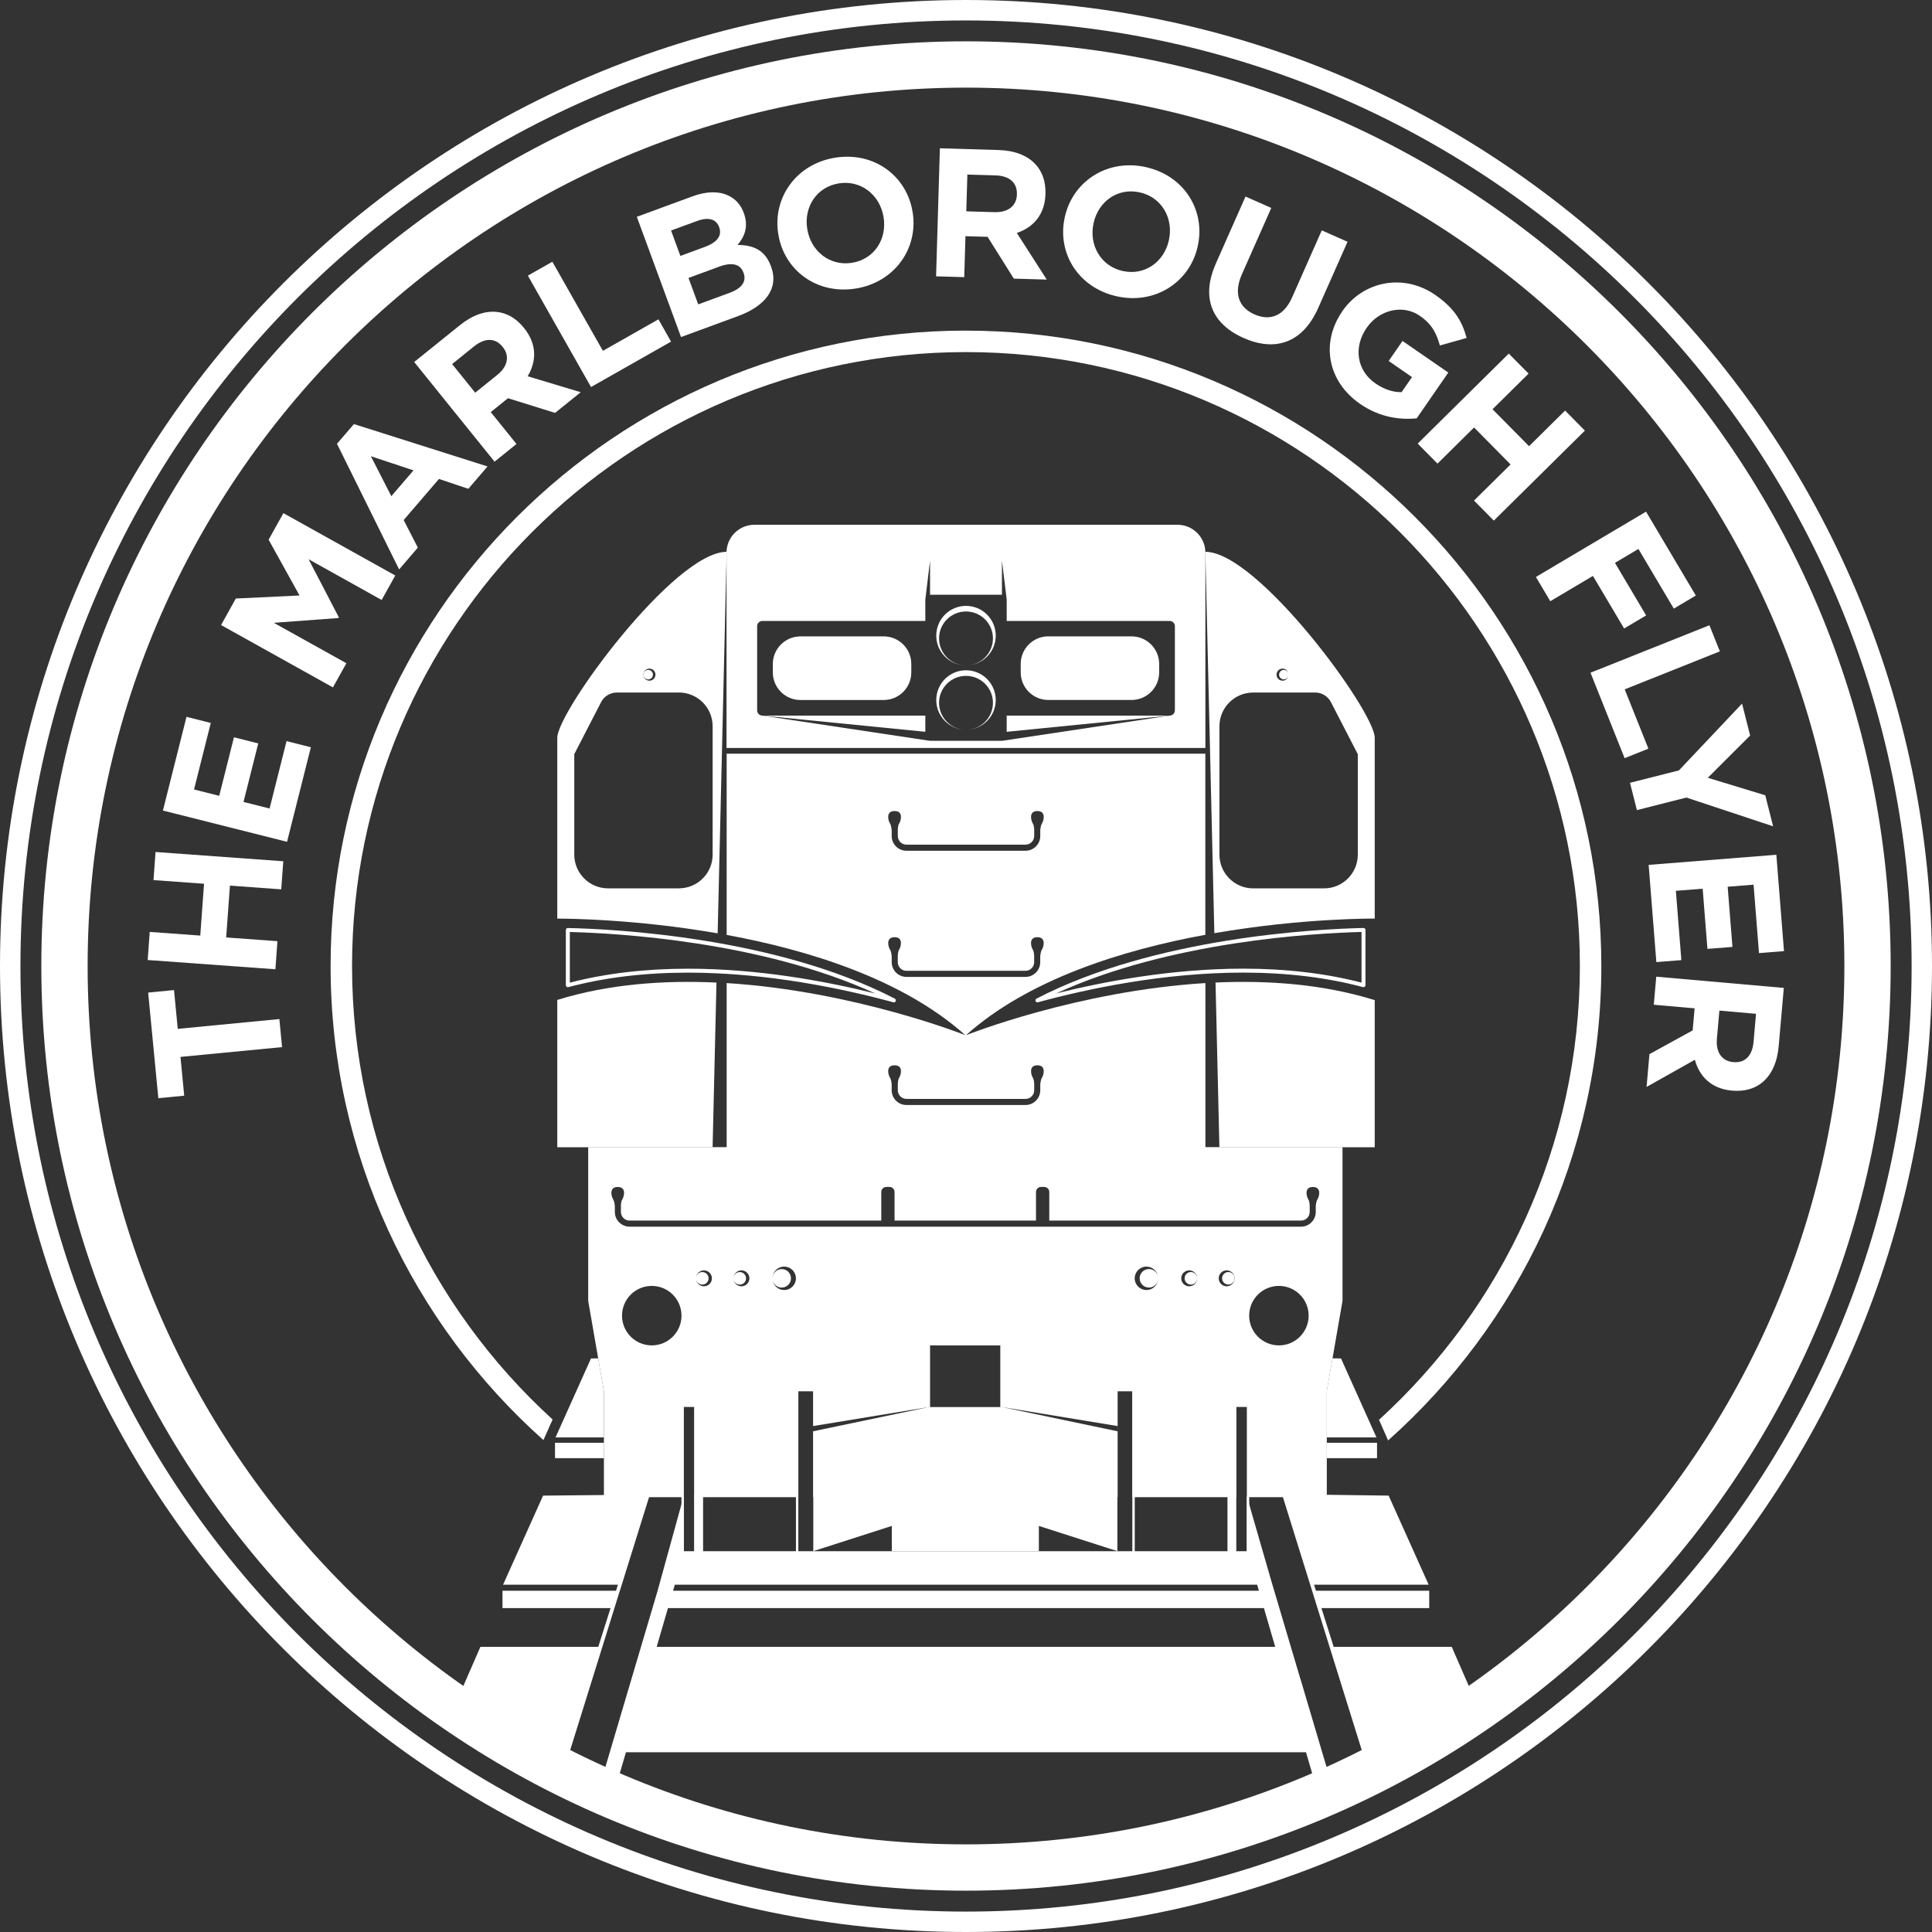 <?xml version="1.0" encoding="UTF-8"?>
<svg id="Layer_1" data-name="Layer 1" xmlns="http://www.w3.org/2000/svg" viewBox="0 0 538.58 538.58">
  <rect x="0" y="0" width="538.58" height="538.58" fill="#333333" stroke="none"/>
  <defs>
    <style>
      .cls-1 {
        fill: #fff;
      }
    </style>
  </defs>
  <g>
    <path class="cls-1" d="M50.31,294.63l1.04,10.81-7.21.7-2.84-29.44,7.21-.7,1.04,10.81,28.33-2.73.75,7.82-28.33,2.73Z"/>
    <path class="cls-1" d="M41.17,267.62l.57-7.83,14.09,1.02,1.05-14.45-14.09-1.02.57-7.83,35.61,2.58-.57,7.83-14.3-1.04-1.05,14.45,14.29,1.04-.57,7.83-35.61-2.58Z"/>
    <path class="cls-1" d="M45.42,225.94l6.57-26.11,6.77,1.71-4.67,18.54,7.02,1.77,4.11-16.32,6.77,1.71-4.11,16.32,7.27,1.83,4.73-18.79,6.78,1.71-6.64,26.36-34.62-8.72Z"/>
    <path class="cls-1" d="M61.62,174.25l4.12-7.4,17.76-.85-8.62-15.55,4.12-7.4,31.19,17.38-3.8,6.82-20.36-11.35,8.43,16.2-.1.18-18.03,1.34,20.23,11.27-3.75,6.73-31.19-17.38Z"/>
    <path class="cls-1" d="M93.94,123.71l4.72-5.49,37.25,11.81-5.35,6.23-8.2-2.74-9.83,11.45,3.95,7.69-5.22,6.08-17.32-35.03ZM115.26,131.12l-11.87-3.94,5.7,11.14,6.18-7.2Z"/>
    <path class="cls-1" d="M115.47,100.91l12.71-10.24c3.53-2.85,7.07-4.07,10.37-3.71,2.8.3,5.39,1.81,7.5,4.43l.06.08c3.62,4.49,3.47,9.26.99,13.42l14.79,4.45-7.15,5.76-13.13-4.09-4.8,3.87,7.17,8.89-6.11,4.93-22.41-27.79ZM138.66,104.48c2.98-2.4,3.41-5.37,1.52-7.71l-.06-.08c-2.11-2.62-5.03-2.5-8.01-.1l-6.07,4.9,6.43,7.98,6.19-4.99Z"/>
    <path class="cls-1" d="M147.15,76.84l6.83-3.88,14.09,24.84,15.48-8.78,3.52,6.21-22.31,12.66-17.61-31.05Z"/>
    <path class="cls-1" d="M177.52,60.44l15.56-5.72c3.83-1.41,7.23-1.46,9.85-.25,2.09.97,3.55,2.55,4.39,4.85l.04.1c1.39,3.78.15,6.63-1.75,8.85,4.42.06,7.64,1.43,9.3,5.93l.04.1c2.25,6.13-1.6,11.02-9.16,13.8l-15.94,5.86-12.32-33.51ZM200.45,63.26c-.81-2.2-2.99-2.81-6.1-1.67l-7.28,2.67,2.6,7.08,6.8-2.5c3.25-1.2,4.93-3.01,4.01-5.5l-.04-.1ZM200.45,74.35l-8.52,3.13,2.71,7.37,8.76-3.22c3.25-1.2,4.8-3.07,3.88-5.56l-.04-.1c-.83-2.25-3.01-3.02-6.79-1.63Z"/>
    <path class="cls-1" d="M216.97,65.31l-.02-.1c-1.61-10.02,4.97-19.5,15.85-21.25,10.88-1.75,19.99,5.1,21.6,15.12l.02.1c1.61,10.02-4.97,19.5-15.85,21.25-10.88,1.75-19.99-5.1-21.6-15.12ZM246.32,60.58l-.02-.1c-.97-6.04-6.21-10.36-12.46-9.36-6.24,1-9.78,6.64-8.81,12.68l.02.1c.97,6.04,6.21,10.36,12.46,9.36,6.24-1,9.78-6.64,8.81-12.68Z"/>
    <path class="cls-1" d="M262.02,41.34l16.31.48c4.54.13,8.02,1.51,10.29,3.93,1.93,2.05,2.92,4.88,2.82,8.25v.1c-.17,5.76-3.39,9.29-7.98,10.84l8.34,13-9.18-.27-7.31-11.65-6.17-.18-.34,11.42-7.85-.23,1.06-35.69ZM277.31,59.14c3.82.11,6.08-1.86,6.17-4.87v-.1c.1-3.36-2.19-5.17-6.01-5.28l-7.8-.23-.3,10.25,7.95.24Z"/>
    <path class="cls-1" d="M296.83,60.54l.02-.1c2.22-9.9,11.85-16.26,22.6-13.85s16.66,12.15,14.44,22.05l-.02.1c-2.22,9.9-11.85,16.26-22.6,13.85s-16.66-12.15-14.44-22.05ZM325.83,67.04l.02-.1c1.34-5.97-1.92-11.93-8.1-13.31-6.17-1.38-11.54,2.53-12.88,8.5l-.02.1c-1.34,5.97,1.92,11.93,8.1,13.31,6.17,1.38,11.54-2.53,12.88-8.5Z"/>
    <path class="cls-1" d="M338.95,73.44l8.26-18.65,7.18,3.18-8.18,18.47c-2.36,5.32-.92,9.25,3.47,11.19s8.22.46,10.51-4.71l8.28-18.7,7.18,3.18-8.16,18.42c-4.38,9.89-12.08,12.28-20.84,8.39s-11.96-11.16-7.7-20.76Z"/>
    <path class="cls-1" d="M374.13,86.84l.06-.08c5.77-8.35,17-10.7,25.9-4.55,5.29,3.65,7.49,7.28,8.76,12l-7.46,2.1c-.96-3.45-2.22-5.94-5.62-8.29-4.7-3.25-11.3-1.67-14.75,3.32l-.06.08c-3.71,5.37-2.74,11.87,2.46,15.46,2.35,1.62,4.85,2.49,7.3,2.44l2.9-4.2-6.5-4.49,3.86-5.58,12.76,8.81-8.81,12.76c-4.79.47-10.39-.3-15.76-4.01-9.15-6.32-11.01-17.09-5-25.78Z"/>
    <path class="cls-1" d="M420.6,98.57l5.52,5.58-10.05,9.93,10.18,10.3,10.05-9.93,5.52,5.59-25.39,25.09-5.52-5.59,10.19-10.07-10.18-10.3-10.19,10.07-5.52-5.58,25.39-25.09Z"/>
    <path class="cls-1" d="M458.87,142.64l13.87,23.38-6.14,3.64-9.86-16.63-6.54,3.88,8.69,14.65-6.14,3.64-8.69-14.65-11.89,7.05-4.01-6.76,30.71-18.21Z"/>
    <path class="cls-1" d="M476.53,174.29l2.91,7.29-26.52,10.59,6.6,16.53-6.63,2.65-9.51-23.82,33.15-13.23Z"/>
    <path class="cls-1" d="M468.04,214.75l17.59-18.61,2.25,8.9-11.8,11.78,16.02,4.88,2.19,8.65-24.18-8.02-13.79,3.5-1.93-7.61,13.65-3.46Z"/>
    <path class="cls-1" d="M495.19,238.3l2.13,26.84-6.97.55-1.51-19.07-7.22.57,1.33,16.78-6.97.55-1.33-16.78-7.47.59,1.53,19.32-6.97.55-2.15-27.1,35.59-2.82Z"/>
    <path class="cls-1" d="M497.27,275.41l-1.43,16.25c-.4,4.52-1.98,7.91-4.52,10.04-2.16,1.81-5.04,2.63-8.4,2.33h-.1c-5.74-.51-9.07-3.93-10.35-8.6l-13.46,7.57.8-9.14,12.05-6.62.54-6.15-11.38-1,.69-7.82,35.56,3.13ZM478.62,289.64c-.34,3.81,1.5,6.17,4.5,6.44h.1c3.35.3,5.29-1.88,5.62-5.69l.68-7.77-10.21-.9-.7,7.92Z"/>
  </g>
  <rect class="cls-1" x="221.88" y="387.86" width=".67" height="44.71"/>
  <rect class="cls-1" x="193.55" y="392.24" width="1.21" height="40.33"/>
  <rect class="cls-1" x="315.66" y="387.86" width=".67" height="44.71"/>
  <path class="cls-1" d="M342.43,354.6c-.97,0-1.75.79-1.75,1.75s.79,1.75,1.75,1.75,1.75-.79,1.75-1.75-.79-1.75-1.75-1.75Z"/>
  <path class="cls-1" d="M331.98,354.6c-.97,0-1.75.79-1.75,1.75s.79,1.75,1.75,1.75,1.75-.79,1.75-1.75-.79-1.75-1.75-1.75Z"/>
  <path class="cls-1" d="M180.69,189.4c.73,0,1.33-.59,1.33-1.33s-.59-1.33-1.33-1.33-1.33.59-1.33,1.33.59,1.33,1.33,1.33Z"/>
  <g>
    <polygon class="cls-1" points="257.95 199.49 212.53 199.49 257.95 204 257.95 199.49"/>
    <polygon class="cls-1" points="280.63 204 326.05 199.49 280.63 199.49 280.63 204"/>
    <path class="cls-1" d="M328.24,146.29h-117.94c-4.29,0-7.77,3.48-7.77,7.77v54.45h133.49v-54.45c0-4.29-3.48-7.77-7.77-7.77ZM327.51,198.03c0,.81-.65,1.46-1.46,1.46l-46.39,6.98c-.11.03-.22.05-.35.05h-20.04c-.12,0-.23-.02-.35-.05l-46.39-6.98c-.81,0-1.46-.66-1.46-1.46v-23.47c0-.81.66-1.46,1.46-1.46h45.42v-5.97c0-.1.01-.2.04-.3l1.28-10.58v9.55h20.04v-9.55h0s0,0,0,0l1.04,8.53.25,2.05c.02.1.04.19.04.3v5.97h45.42c.81,0,1.46.65,1.46,1.46v23.47Z"/>
    <path class="cls-1" d="M269.29,168.9c-4.58,0-8.29,3.71-8.29,8.29s3.71,8.29,8.29,8.29c-4.15,0-7.51-3.36-7.51-7.51s3.36-7.51,7.51-7.51,7.51,3.36,7.51,7.51-3.36,7.51-7.51,7.51c4.58,0,8.29-3.71,8.29-8.29s-3.71-8.29-8.29-8.29Z"/>
    <path class="cls-1" d="M269.29,186.85c-4.58,0-8.29,3.71-8.29,8.29s3.71,8.29,8.29,8.29c-4.15,0-7.51-3.36-7.51-7.51s3.36-7.51,7.51-7.51,7.51,3.36,7.51,7.51-3.36,7.51-7.51,7.51c4.58,0,8.29-3.71,8.29-8.29s-3.71-8.29-8.29-8.29Z"/>
    <path class="cls-1" d="M223.13,177.4h23.22c4.24,0,7.69,3.44,7.69,7.69v2.36c0,4.24-3.45,7.69-7.69,7.69h-23.22c-4.24,0-7.69-3.45-7.69-7.69v-2.35c0-4.24,3.45-7.69,7.69-7.69Z"/>
    <path class="cls-1" d="M292.23,177.4h23.22c4.24,0,7.69,3.45,7.69,7.69v2.35c0,4.24-3.45,7.69-7.69,7.69h-23.22c-4.24,0-7.69-3.44-7.69-7.69v-2.36c0-4.24,3.45-7.69,7.69-7.69Z"/>
  </g>
  <path class="cls-1" d="M269.29,538.58C120.8,538.58,0,417.78,0,269.29S120.8,0,269.29,0s269.29,120.8,269.29,269.29-120.8,269.29-269.29,269.29M269.29,5.7C123.94,5.7,5.7,123.94,5.7,269.29s118.25,263.6,263.6,263.6,263.6-118.25,263.6-263.6S414.64,5.7,269.29,5.7"/>
  <path class="cls-1" d="M269.29,11.52C127.16,11.52,11.52,127.15,11.52,269.29s115.63,257.77,257.77,257.77,257.77-115.63,257.77-257.77S411.43,11.52,269.29,11.52M269.29,514.15c-135.01,0-244.86-109.84-244.86-244.86S134.28,24.43,269.29,24.43s244.86,109.85,244.86,244.86-109.85,244.86-244.86,244.86"/>
  <path class="cls-1" d="M410.96,473.45l-6.26-14.36h-32.91l-3.42-10.81h30.05v-4.84h-31.58l-.53-1.68h31.95l-11.15-24.83-17.06-.23h-12.62l8.94,28.68.9,2.9,13.13,42.13c.37-.17.75-.33,1.12-.51l-.45-1.41h3.35c9.16-4.51,18.01-9.53,26.53-15.04Z"/>
  <polygon class="cls-1" points="373.83 378.69 371.45 378.66 369.85 387.86 369.85 400.71 383.72 400.71 373.83 378.69"/>
  <rect class="cls-1" x="369.85" y="402.2" width="14.02" height="4.29"/>
  <rect class="cls-1" x="154.72" y="402.2" width="13.64" height="4.29"/>
  <polygon class="cls-1" points="168.35 387.86 166.76 378.67 164.75 378.69 154.86 400.71 168.35 400.71 168.35 387.86"/>
  <g>
    <path class="cls-1" d="M172.8,443.44l.53-1.68,7.74-24.83h9.58v-.23h-15.96l-23.3.23-11.15,24.83h32.02l-.53,1.68h-31.65v4.84h30.12l-3.42,10.81h-32.86l-6.29,14.42c8.49,5.48,17.31,10.48,26.44,14.97h3.42l-.46,1.44c.37.18.75.34,1.12.51l7.03-22.56,2.74-8.79,4.56-14.64.31-1.01Z"/>
    <path class="cls-1" d="M362.48,467.95l-2.63-8.86-5.47-18.44-6.83-23.66v15.44h-2.91v-15.73h-2.46v15.73h-146.18v-15.73h-2.47v15.73h-2.91v-15.45l-7.3,26.46-.47,1.6-9.74,32.86-3.13,10.58-1.89,6.37c1.34.56,2.68,1.15,4.04,1.69l2.36-8.07h189.58l2.35,8.04c1.36-.55,2.69-1.13,4.04-1.7l-7.97-26.88ZM188.12,441.76h162.33l.49,1.68h-163.31l.49-1.68ZM269.83,459.09h-86.77l3.15-10.81h166.13l3.15,10.81h-85.67Z"/>
  </g>
  <g>
    <path class="cls-1" d="M338.85,273.9l1.08,45.91h43.3v-41c-14.28-4.46-29.67-5.58-44.38-4.91Z"/>
    <path class="cls-1" d="M383.23,256.07v-50.4c0-7.37-32.63-51.85-47.22-51.85l2.51,106.32c24.58-4.26,44.67-4.07,44.71-4.07ZM357.54,186.39c.74,0,1.35.49,1.58,1.16-.2-.48-.67-.81-1.22-.81-.73,0-1.33.59-1.33,1.33s.59,1.33,1.33,1.33c.55,0,1.02-.33,1.22-.81-.22.67-.83,1.16-1.58,1.16-.93,0-1.68-.75-1.68-1.68s.75-1.68,1.68-1.68ZM349.33,193.05h17.29c1.85,0,3.54,1.03,4.4,2.68l7.49,14.51v28.01c0,5.19-4.21,9.4-9.4,9.4h-19.77c-5.19,0-9.4-4.21-9.4-9.4v-35.79c0-5.19,4.21-9.4,9.4-9.4Z"/>
  </g>
  <path class="cls-1" d="M379.55,273.92c-9.97-2.58-21.05-3.89-32.96-3.89-19.61,0-38.44,3.49-52.17,6.91,31.75-14.59,72.15-16.81,85.13-17.14v14.11ZM380.48,258.85c-.1-.1-.25-.17-.4-.16-13.03.29-58.1,2.58-91.13,19.69-.25.13-.36.43-.26.69.09.22.29.35.51.35.05,0,.1,0,.14-.02,13.87-3.77,35.05-8.27,57.24-8.27,12.09,0,23.32,1.36,33.37,4.04.17.04.34,0,.48-.1s.22-.27.22-.44v-15.4c0-.15-.06-.29-.17-.39"/>
  <g>
    <path class="cls-1" d="M155.35,278.75v41.06h43.3l1.08-45.9c-14.7-.69-30.09.41-44.38,4.84Z"/>
    <path class="cls-1" d="M200.06,260.18l2.51-106.35c-14.58,0-47.22,44.47-47.22,51.85v50.4c2.06,0,21.38.05,44.71,4.11ZM181.04,186.39c.93,0,1.68.75,1.68,1.68s-.75,1.68-1.68,1.68-1.68-.75-1.68-1.68.75-1.68,1.68-1.68ZM160.08,210.24l7.49-14.51c.85-1.65,2.55-2.68,4.4-2.68h17.29c5.19,0,9.4,4.21,9.4,9.4v35.79c0,5.19-4.21,9.4-9.4,9.4h-19.77c-5.19,0-9.4-4.21-9.4-9.4v-28.01Z"/>
  </g>
  <path class="cls-1" d="M158.85,259.81c12.97.33,53.37,2.55,85.13,17.14-13.73-3.42-32.55-6.91-52.17-6.91-11.91,0-22.99,1.31-32.96,3.89v-14.11ZM157.91,258.85c-.1.1-.17.25-.17.39v15.4c0,.17.08.34.22.44s.31.14.48.1c10.05-2.68,21.28-4.04,33.37-4.04,22.19,0,43.37,4.5,57.24,8.27.05.01.1.02.14.02.22,0,.43-.14.51-.35.1-.26-.01-.56-.26-.69-33.04-17.12-78.11-19.4-91.13-19.69-.15,0-.29.05-.4.16"/>
  <path class="cls-1" d="M336.01,274.05c-35.74,2.19-66.72,14.53-66.72,14.53,17.49-15.66,43.79-23.78,66.72-27.99v-50.48h-133.44v50.51c22.88,4.22,49.09,12.34,66.53,27.95,0,0-30.87-12.29-66.53-14.52v45.74h-38.6v42.85l4.38,25.2v29.52h21.62v15.19h.67v-40.33h2.91v25.14h29v-29.51h4.11v29.51h.06v15.05l21.89-7.03v7.03h40.99v-7.03l21.89,7.03v-15.05h.07v-29.51h4.11v29.51h29v-25.14h2.91v40.33h.67v-15.19h21.62v-29.52l4.38-25.2v-42.85h-38.22v-45.76ZM249.39,226.09c2.54,0,1.74,2.74,1.29,3.43-.42.65-.41,1.84-.4,2h0v.02s0,.01,0,.01h0v1.5c0,1.33,1.08,2.41,2.41,2.41h16.6s16.6,0,16.6,0c1.33,0,2.41-1.08,2.41-2.41v-1.53c0-.16.02-1.35-.4-2-.45-.69-1.24-3.43,1.29-3.43s1.74,2.74,1.29,3.43c-.45.7-.49,2.03-.49,2.03v1.5c0,2.27-1.84,4.11-4.11,4.11h-16.6s-16.6,0-16.6,0c-2.27,0-4.11-1.84-4.11-4.11v-1.5h0s-.04-1.34-.49-2.03c-.45-.69-1.24-3.43,1.29-3.43ZM252.69,272.33c-2.27,0-4.11-1.84-4.11-4.11v-1.5s-.04-1.34-.49-2.03c-.45-.7-1.25-3.43,1.29-3.43s1.74,2.74,1.29,3.43c-.42.65-.4,1.84-.4,2v1.53c0,1.33,1.08,2.41,2.41,2.41h16.6s16.6,0,16.6,0c1.33,0,2.41-1.08,2.41-2.41v-1.53c0-.16.02-1.35-.4-2-.45-.69-1.24-3.43,1.29-3.43s1.74,2.74,1.29,3.43c-.45.7-.49,2.03-.49,2.03v1.5c0,2.27-1.84,4.11-4.11,4.11h-33.2ZM249.39,296.97c2.54,0,1.74,2.74,1.29,3.43-.42.65-.4,1.84-.4,2v1.53c0,1.33,1.08,2.41,2.41,2.41h33.2c1.33,0,2.41-1.08,2.41-2.41v-1.53c0-.16.02-1.35-.4-2-.45-.69-1.24-3.43,1.29-3.43s1.74,2.74,1.29,3.43c-.45.7-.49,2.03-.49,2.03v1.5c0,2.27-1.84,4.11-4.11,4.11h-16.6s-16.6,0-16.6,0c-2.27,0-4.11-1.84-4.11-4.11v-1.5s-.04-1.34-.49-2.03c-.45-.7-1.25-3.43,1.29-3.43ZM181.69,375.05c-4.58,0-8.29-3.71-8.29-8.29s3.71-8.29,8.29-8.29,8.29,3.71,8.29,8.29-3.71,8.29-8.29,8.29ZM196.24,358.58c-1.23,0-2.22-1-2.22-2.22,0,.97.79,1.75,1.75,1.75s1.76-.79,1.76-1.75-.79-1.75-1.76-1.75c-.85,0-1.55.6-1.72,1.4.17-1.06,1.08-1.87,2.19-1.87,1.23,0,2.22,1,2.22,2.22s-1,2.22-2.22,2.22ZM206.69,358.58c-1.23,0-2.22-1-2.22-2.22,0,.97.79,1.75,1.75,1.75s1.76-.79,1.76-1.75-.79-1.75-1.76-1.75c-.85,0-1.55.6-1.72,1.4.17-1.06,1.08-1.87,2.19-1.87,1.23,0,2.22,1,2.22,2.22s-1,2.22-2.22,2.22ZM218.61,359.62c-1.63,0-2.96-1.19-3.22-2.74.24,1.17,1.28,2.06,2.53,2.06,1.42,0,2.58-1.15,2.58-2.58s-1.16-2.58-2.58-2.58-2.58,1.16-2.58,2.58c0-1.81,1.46-3.27,3.27-3.27s3.27,1.46,3.27,3.27-1.46,3.26-3.27,3.26ZM258.19,392.4l-31.53,6.6v-1.46l32.29-5.3-.76.16ZM278.85,392.24h-19.58v-17.19h19.58v17.19ZM311.55,399l-32.3-6.77,32.3,5.31v1.46ZM320.28,358.93c1.25,0,2.29-.89,2.53-2.06-.25,1.56-1.59,2.75-3.22,2.75-1.8,0-3.27-1.46-3.27-3.27s1.46-3.26,3.27-3.26c1.63,0,2.96,1.19,3.22,2.74-.24-1.18-1.28-2.06-2.53-2.06-1.42,0-2.58,1.16-2.58,2.58s1.16,2.58,2.58,2.58ZM331.51,358.58c-1.23,0-2.22-1-2.22-2.22s.99-2.22,2.22-2.22,2.22,1,2.22,2.22-1,2.22-2.22,2.22ZM341.96,358.58c-1.23,0-2.22-1-2.22-2.22s.99-2.22,2.22-2.22,2.22,1,2.22,2.22-1,2.22-2.22,2.22ZM356.52,375.05c-4.58,0-8.29-3.71-8.29-8.29s3.71-8.29,8.29-8.29,8.29,3.71,8.29,8.29-3.71,8.29-8.29,8.29ZM362.69,340.26c1.33,0,2.41-1.08,2.41-2.41v-1.53h0c0-.16.02-1.35-.4-2-.45-.69-1.24-3.43,1.29-3.43s1.74,2.74,1.29,3.43c-.45.7-.49,2.03-.49,2.03v1.5c0,2.27-1.84,4.11-4.11,4.11h-187.17c-2.27,0-4.11-1.84-4.11-4.11v-1.5h0s-.04-1.34-.49-2.03c-.45-.69-1.24-3.43,1.29-3.43s1.74,2.74,1.29,3.43c-.42.65-.41,1.84-.4,2h0v1.53c0,1.33,1.08,2.41,2.41,2.41h70.17v-7.97c0-.78.63-1.41,1.41-1.41h.88c.78,0,1.41.63,1.41,1.41v7.97h39.43v-7.97c0-.78.63-1.41,1.41-1.41h.88c.78,0,1.41.63,1.41,1.41v7.97h70.17Z"/>
  <path class="cls-1" d="M269.29,92.16c-97.67,0-177.13,79.46-177.13,177.13,0,52.48,22.95,99.69,59.33,132.16l2.56-5.74c-34.33-31.32-55.91-76.4-55.91-126.42,0-94.37,76.77-171.14,171.14-171.14s171.14,76.77,171.14,171.14c0,50.06-21.61,95.17-55.99,126.5l2.53,5.76c36.44-32.47,59.44-79.72,59.44-132.25,0-97.67-79.46-177.13-177.13-177.13Z"/>
</svg>